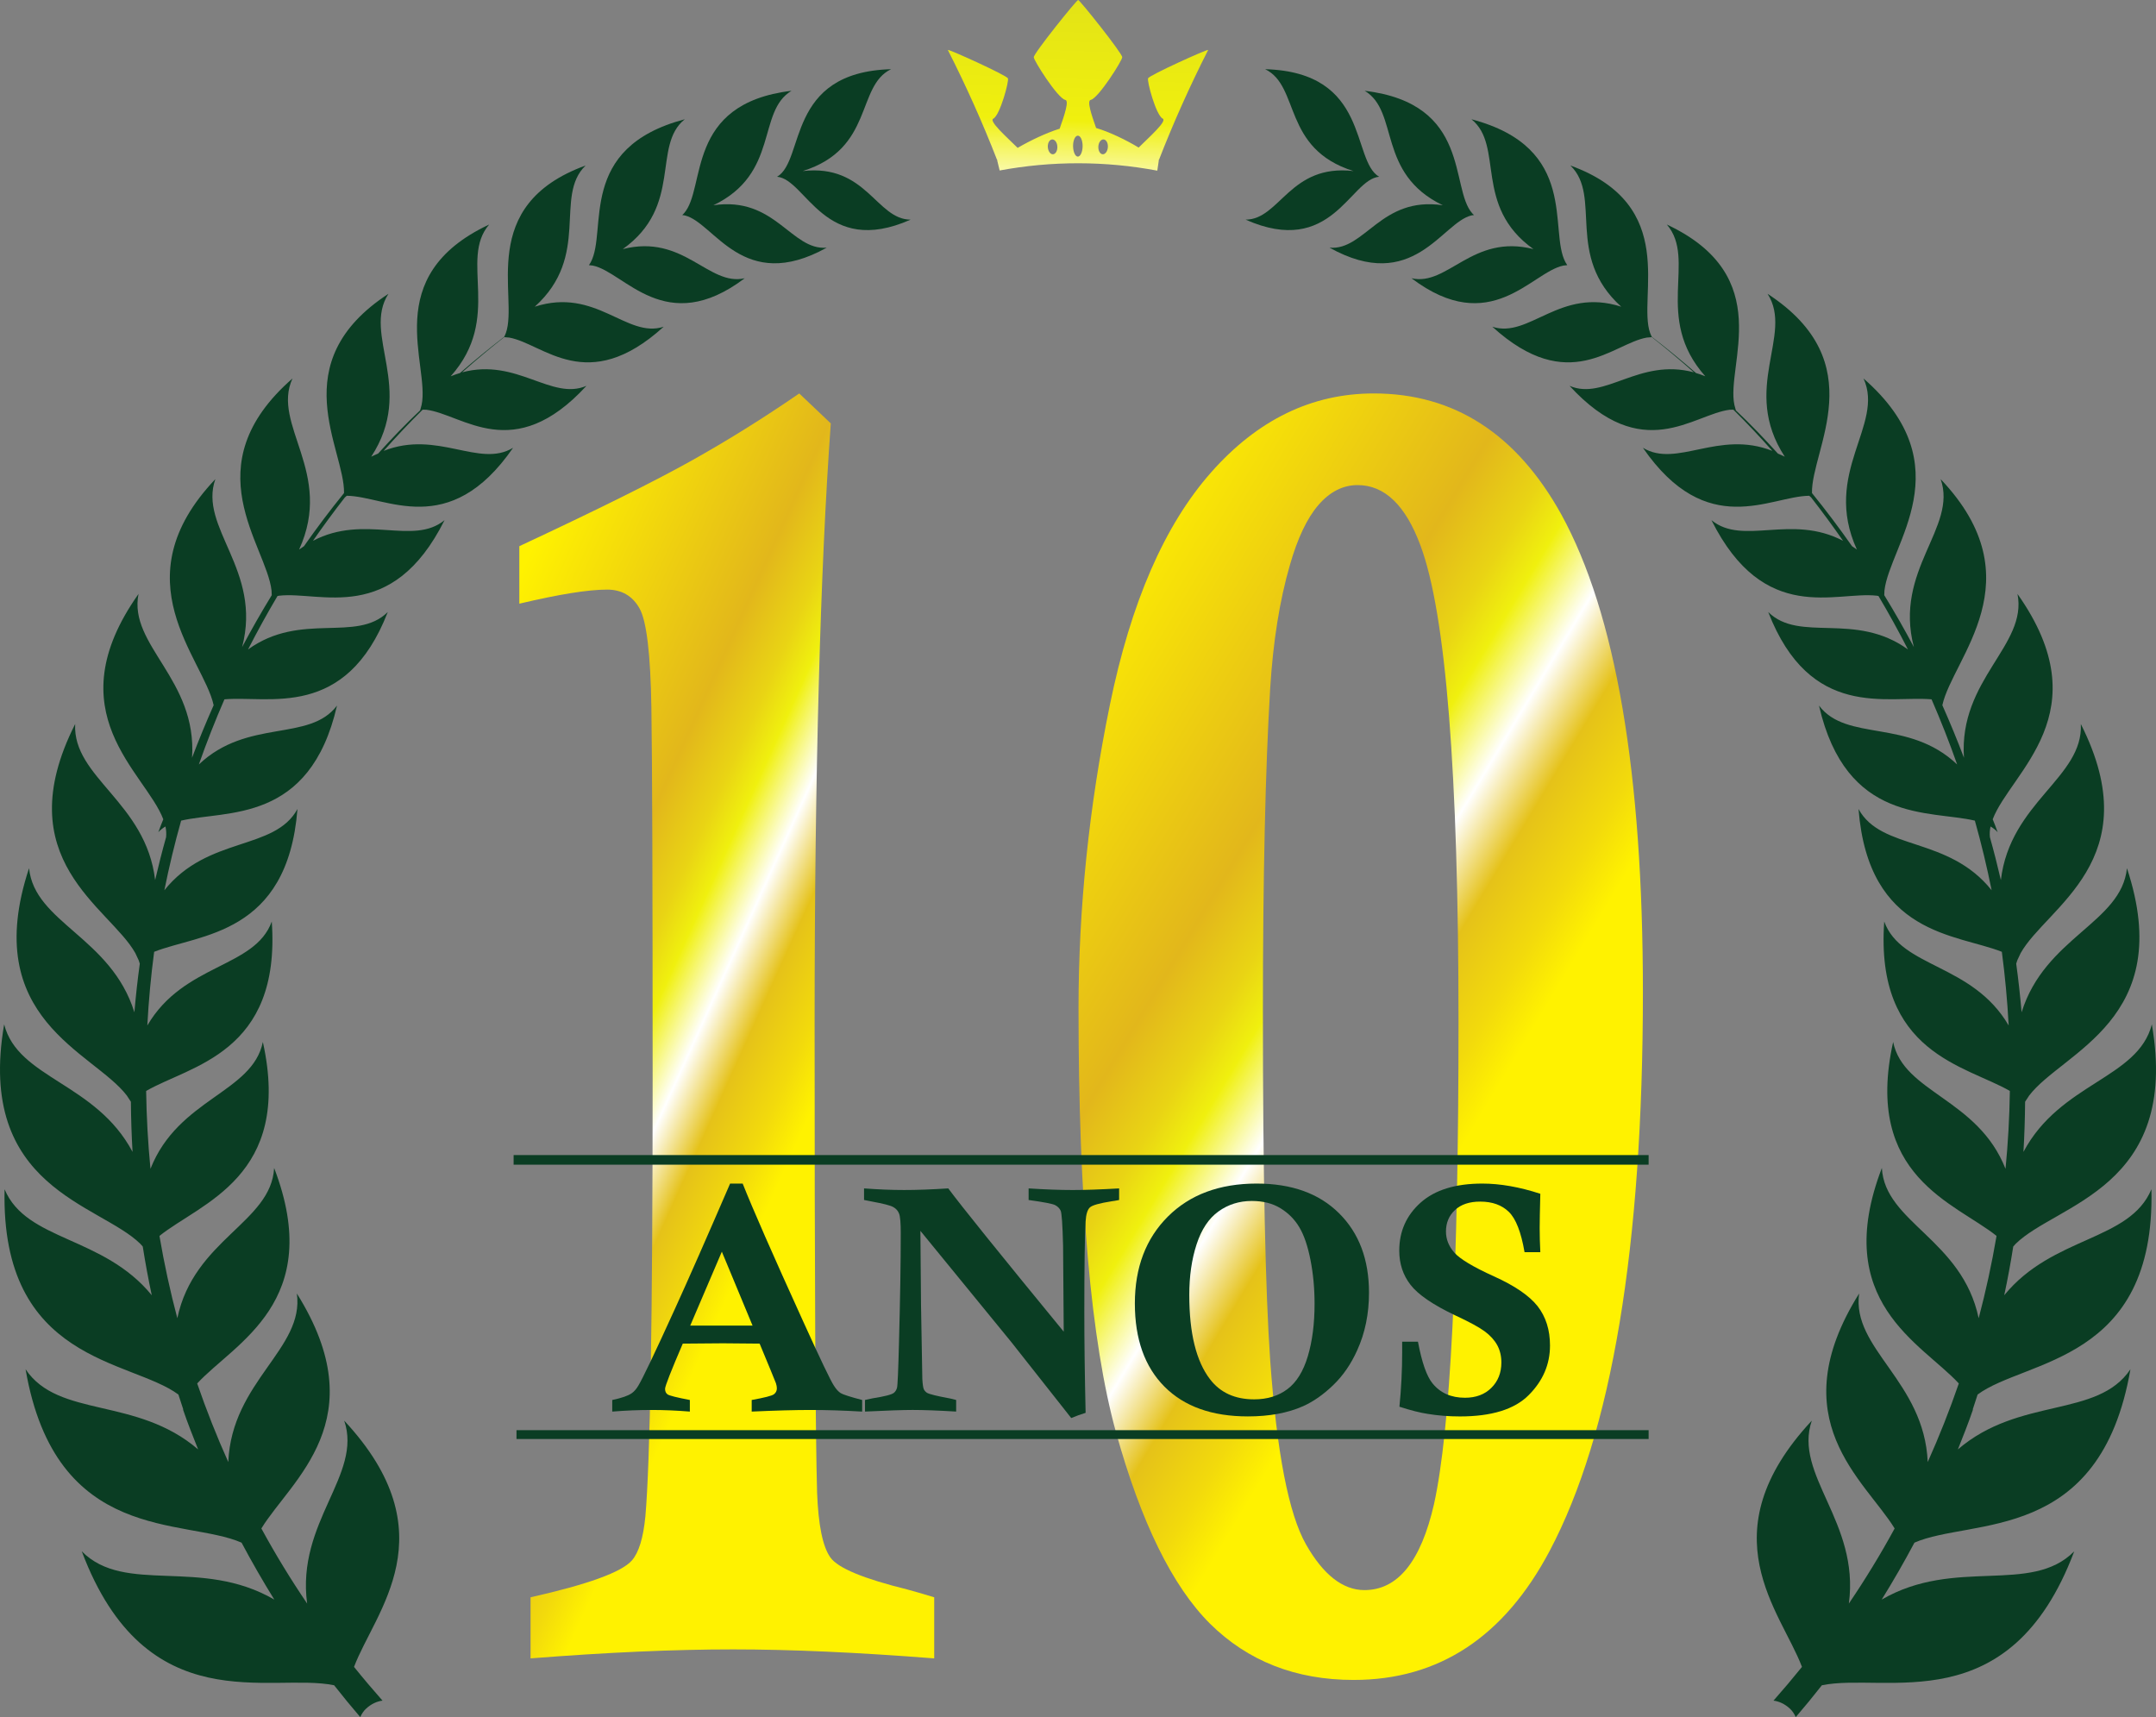 <?xml version="1.0" encoding="UTF-8"?>
<!DOCTYPE svg PUBLIC "-//W3C//DTD SVG 1.1//EN" "http://www.w3.org/Graphics/SVG/1.1/DTD/svg11.dtd">
<!-- Creator: CorelDRAW 2020 (64 Bit) -->
<svg xmlns="http://www.w3.org/2000/svg" xml:space="preserve" width="90.302mm" height="71.92mm" version="1.1" style="shape-rendering:geometricPrecision; text-rendering:geometricPrecision; image-rendering:optimizeQuality; fill-rule:evenodd; clip-rule:evenodd"
viewBox="0 0 2204.55 1755.79"
 xmlns:xlink="http://www.w3.org/1999/xlink"
 xmlns:xodm="http://www.corel.com/coreldraw/odm/2003">
 <rect x="0" y="0" width="2204.55" height="1755.79" fill="#808080" stroke="none"/>
 <defs>
  <style type="text/css">
   <![CDATA[
    .fil1 {fill:#0A3D23;fill-rule:nonzero}
    .fil0 {fill:url(#id0)}
    .fil2 {fill:url(#id1);fill-rule:nonzero}
   ]]>
  </style>
  <linearGradient id="id0" gradientUnits="userSpaceOnUse" x1="1102.44" y1="0" x2="1088.36" y2="397.81">
   <stop offset="0" style="stop-opacity:1; stop-color:#E3E316"/>
   <stop offset="0.31" style="stop-opacity:1; stop-color:#F0F00E"/>
   <stop offset="0.522" style="stop-opacity:1; stop-color:white"/>
   <stop offset="0.678" style="stop-opacity:1; stop-color:#E5E524"/>
   <stop offset="1" style="stop-opacity:1; stop-color:#EFEF29"/>
  </linearGradient>
  <linearGradient id="id1" gradientUnits="objectBoundingBox" x1="64.17%" y1="61.326%" x2="19.296%" y2="0%">
   <stop offset="0" style="stop-opacity:1; stop-color:#FFF200"/>
   <stop offset="0.075" style="stop-opacity:1; stop-color:#F2DA0C"/>
   <stop offset="0.18" style="stop-opacity:1; stop-color:#E5C219"/>
   <stop offset="0.278" style="stop-opacity:1; stop-color:white"/>
   <stop offset="0.38" style="stop-opacity:1; stop-color:#F0F00E"/>
   <stop offset="0.443" style="stop-opacity:1; stop-color:#E9D414"/>
   <stop offset="0.549" style="stop-opacity:1; stop-color:#E2B71B"/>
   <stop offset="1" style="stop-opacity:1; stop-color:#FFF200"/>
  </linearGradient>
 </defs>
 <g id="Capa_x0020_1">
  <path class="fil0" d="M1184.03 163.54c0.31,0.06 0.62,0.11 0.93,0.17 14.85,-38.16 31.67,-75.76 50.43,-112.64 -0.94,-0.98 -60.55,26.06 -61.4,28.96 -1.6,1.93 7.94,37.73 14.88,41.25 4.92,2.38 -13.62,18.75 -24.57,29.61 -12.49,-7.54 -29.27,-15.79 -43.52,-20.04 -4.99,-14.14 -9.54,-28.03 -5.43,-28.73 7.77,-1.61 32.53,-40.77 32.13,-43.62 0.46,-3.48 -43.77,-59.01 -45.04,-58.49 -1.29,-0.53 -45.84,55 -45.37,58.49 -0.4,2.85 24.37,42.01 32.13,43.63 4.18,0.72 -0.59,15.08 -5.69,29.47 -14.14,4.43 -30.59,12.38 -42.96,19.61 -10.92,-10.84 -29.82,-27.48 -24.87,-29.88 6.94,-3.52 16.48,-39.28 14.89,-41.21 -0.84,-2.9 -60.47,-30.03 -61.41,-29.05 18.76,36.88 35.58,74.48 50.43,112.64 0.32,-0.06 0.65,-0.12 0.98,-0.18 -0.62,0.11 -0.92,0.5 -0.92,0.5 0.84,3.43 1.68,6.86 2.51,10.3 53.28,-9.9 107.93,-9.84 161.19,0.18 0.52,-3.49 1.03,-6.98 1.54,-10.48 0,0 -0.28,-0.38 -0.87,-0.49zm-107.31 -5.78l0 0c-2.64,0.15 -5.01,-3.1 -5.3,-7.29 -0.29,-4.19 1.69,-7.74 4.44,-7.9 2.74,-0.16 5.12,3.15 5.3,7.34 0.19,4.2 -1.8,7.69 -4.44,7.84zm25.4 2.38l0 0c-2.62,0 -4.8,-4.77 -4.88,-10.68 -0.08,-5.91 2.1,-10.74 4.87,-10.74 2.77,-0 4.95,4.82 4.88,10.73 -0.07,5.92 -2.26,10.68 -4.87,10.69zm25.4 -2.39l0 0c-2.64,-0.15 -4.63,-3.64 -4.44,-7.84 0.19,-4.2 2.56,-7.5 5.3,-7.35 2.74,0.16 4.73,3.71 4.44,7.9 -0.29,4.19 -2.66,7.44 -5.3,7.29z"/>
  <g id="_2163259300816">
   <path class="fil1" d="M1475.32 209.89c-63.33,-9.44 -79.52,46.54 -115.87,43.36 85.7,47.69 114.87,-25.8 145.12,-32.97l2.59 -0.38 -1.69 -1.69c-23.21,-25.83 -0.6,-112.26 -110.03,-125.37 35.65,21.3 12.09,84.46 79.87,117.05z"/>
   <path class="fil1" d="M1567.93 254.71c-62.46,-15.91 -87.55,38.36 -124.66,29.81 81.14,61.34 122.75,-6.38 155.33,-12.95l3.95 -0.44 -1.85 -3c-17.52,-32.62 14.55,-116.97 -96.12,-146.18 33.81,27.26 1.5,88.57 63.36,132.76z"/>
   <path class="fil1" d="M1273.62 224.58c88.13,39.12 106.71,-41.25 136.55,-43.83 -28.85,-16.96 -8.93,-107 -116.55,-109.99 35.96,17.28 17.34,81.2 90.35,104.16 -65.27,-7.56 -75.09,49.6 -110.35,49.67z"/>
   <path class="fil1" d="M2199.83 1216.15c-22.35,53.24 -100.73,47.38 -150.47,108.3 3.51,-16.39 6.59,-33.03 9.21,-49.8l2.38 -2.68c41.61,-41.19 168.27,-56.85 139.35,-224.51 -14.12,55.53 -93.73,59.55 -131.29,130.42 1.02,-16.99 1.55,-34.08 1.7,-51.29l4.14 -6.34c34.14,-44.74 151.12,-77.99 100,-232.46 -5.67,55.86 -83.88,70.53 -107.72,147.33 -1.43,-16.67 -3.25,-33.26 -5.52,-49.7 0.29,-1.15 0.68,-2.34 1.12,-3.48l3.41 -7.3c26.31,-47.15 131.79,-95.38 61.56,-234.29 2.65,54.84 -72.27,79.73 -81.78,159.54 -3.42,-14.79 -7.15,-29.43 -11.23,-43.97l0.04 0.07c-0.41,-3.61 -0.13,-7.24 0.63,-10.87 2.78,1.62 5.2,3.54 7.28,5.83 -1.63,-4.59 -3.31,-9 -5.06,-13.2 18.36,-48.33 111.33,-108.81 25.34,-230.41 10.46,52.63 -60.13,87.09 -54.74,167.5 -6.88,-18.2 -14.27,-36.15 -22.12,-53.78l0.03 0.03c10.46,-48.2 96.38,-127.91 -1.75,-231.17 17.53,49.64 -48.1,92.77 -27.36,171.75 -9.53,-18.01 -19.67,-35.71 -30.29,-53.05l0.19 -4.66c5.17,-46.64 81.21,-127.37 -21.42,-216.96 21.9,47.44 -42.66,96.31 -6.75,174.96 -1.63,-1.21 -3.32,-2.35 -4.98,-3.47 -13.04,-18.59 -26.68,-36.73 -40.96,-54.33 -0.9,-44.82 62.87,-133.2 -45.4,-203.72 27.07,41.96 -27.87,96.89 17.6,166.55 -2.39,-1.28 -4.82,-2.14 -7.07,-3.22 -13.87,-15.3 -28.28,-30.39 -43.08,-44.28l0.1 0 -1.47 -5.45c-8.83,-41.1 43.78,-131.56 -69.08,-184.45 31.06,36.06 -14.09,95.21 39.33,155.18 -3.25,-1.31 -6.4,-2.43 -9.53,-3.36 -14.76,-12.79 -29.81,-25.18 -45.3,-37.11l-1.56 -3.68c-13.28,-37.2 30.66,-130.62 -81.53,-171.37 32.74,31.63 -5.86,92.14 51.96,144.36 -62.71,-20.25 -94.01,32.9 -131.82,20.47 78.32,71.22 123.03,17.15 158.03,11.09l5.08 -0.42c14.7,11.57 29.01,23.56 42.95,35.96 -55.9,-15.02 -91.26,29.3 -127.09,13.81 74.74,81.42 126.42,29.04 163.84,24.45l3.7 -0.06c13.73,13.58 27,27.64 39.81,42.12 -55.05,-21.72 -97.64,17.91 -132.33,-3.16 65.54,94.94 130.07,49.38 170.06,49.07l1.95 1.69c11.31,14.5 22.16,29.3 32.65,44.38 -53.09,-27.89 -102.16,5.45 -134.58,-21.14 53.95,107.82 127.09,72.37 169.05,77.25l1.75 0.31c10.62,17.88 20.62,36.06 30.13,54.65 -54.07,-39.09 -110.72,-6.47 -142.87,-38.26 42.98,110.73 121.63,85.22 167.01,89.27 9.49,21.81 18.23,44.03 26.17,66.6 -49.96,-47.34 -112.92,-22.66 -141.27,-60.22 27.83,121.06 113,106.71 159.38,117.65 6.61,23.37 12.31,47.15 17.15,71.19 -44.41,-55.63 -112.74,-40.14 -136.1,-83.08 10.18,129.22 100.21,127.65 146.54,146.02 3.28,24.8 5.64,49.92 6.98,75.33 -37.27,-63.7 -109.84,-58.47 -127.24,-106.26 -9.51,134.8 83.49,147.17 128.46,173.22 -0.4,26.81 -1.86,53.37 -4.44,79.61 -28.34,-71.99 -104.29,-77.63 -114.91,-129.7 -30.54,137.54 63.49,164.45 105.73,198.31 -4.84,28.5 -10.96,56.59 -18.27,84.17 -16.99,-80.67 -95.97,-97.84 -98.99,-153.64 -52.54,137.03 40.55,178.98 78.68,220.34 -9.4,27.38 -20.06,54.2 -31.79,80.37 -3.51,-82.67 -78.05,-115.8 -70.12,-172.35 -80.91,129.22 5.76,190.49 36.29,240.26 -14.37,26.4 -30,52 -46.8,76.77 11.18,-83.53 -56.91,-131.48 -37.9,-187.05 -107.81,115.8 -31.35,195.22 -10.05,251.84 -9.45,11.73 -19.17,23.22 -29.12,34.48 5.8,0.75 11.51,3.35 16.77,8.18 2.53,2.32 4.52,5.32 5.99,8.67 9.12,-10.64 18.05,-21.48 26.71,-32.55 64.62,-13.43 192.22,37.97 258.05,-136.96 -44.34,44.79 -121.69,5.67 -196.87,49.35 11.79,-19.01 22.95,-38.42 33.48,-58.22 58.05,-25.5 190.05,1.76 220.84,-177.29 -33.72,50.29 -113.26,27.71 -176.42,81.94 5.31,-13.38 10.71,-26.86 15.34,-40.49l-0.07 -0.67c1.73,-4.97 3.19,-9.98 4.89,-14.95 48.81,-36.19 181.87,-32.64 177.73,-209.78z"/>
  </g>
  <g id="_2163259306144">
   <path class="fil1" d="M729.45 209.89c63.33,-9.44 79.52,46.54 115.87,43.36 -85.7,47.69 -114.87,-25.8 -145.12,-32.97l-2.59 -0.38 1.69 -1.69c23.21,-25.83 0.6,-112.26 110.03,-125.37 -35.65,21.3 -12.09,84.46 -79.88,117.05z"/>
   <path class="fil1" d="M636.83 254.71c62.46,-15.91 87.55,38.36 124.66,29.81 -81.14,61.34 -122.75,-6.38 -155.33,-12.95l-3.95 -0.44 1.85 -3c17.53,-32.62 -14.55,-116.97 96.12,-146.18 -33.81,27.26 -1.5,88.57 -63.36,132.76z"/>
   <path class="fil1" d="M931.15 224.58c-88.13,39.12 -106.71,-41.25 -136.55,-43.83 28.85,-16.96 8.93,-107 116.55,-109.99 -35.95,17.28 -17.34,81.2 -90.35,104.16 65.27,-7.56 75.09,49.6 110.35,49.67z"/>
   <path class="fil1" d="M4.72 1216.15c22.35,53.24 100.73,47.38 150.47,108.3 -3.51,-16.39 -6.59,-33.03 -9.21,-49.8l-2.38 -2.68c-41.61,-41.19 -168.27,-56.85 -139.35,-224.51 14.12,55.53 93.73,59.55 131.29,130.42 -1.02,-16.99 -1.55,-34.08 -1.7,-51.29l-4.14 -6.34c-34.14,-44.74 -151.12,-77.99 -100,-232.46 5.67,55.86 83.88,70.53 107.72,147.33 1.43,-16.67 3.25,-33.26 5.52,-49.7 -0.29,-1.15 -0.68,-2.34 -1.12,-3.48l-3.41 -7.3c-26.31,-47.15 -131.79,-95.38 -61.56,-234.29 -2.65,54.84 72.27,79.73 81.78,159.54 3.42,-14.79 7.15,-29.43 11.23,-43.97l-0.04 0.07c0.41,-3.61 0.13,-7.24 -0.63,-10.87 -2.78,1.62 -5.2,3.54 -7.28,5.83 1.63,-4.59 3.31,-9 5.06,-13.2 -18.36,-48.33 -111.33,-108.81 -25.34,-230.41 -10.46,52.63 60.13,87.09 54.74,167.5 6.88,-18.2 14.27,-36.15 22.12,-53.78l-0.03 0.03c-10.46,-48.2 -96.38,-127.91 1.75,-231.17 -17.53,49.64 48.1,92.77 27.36,171.75 9.53,-18.01 19.67,-35.71 30.29,-53.05l-0.19 -4.66c-5.17,-46.64 -81.21,-127.37 21.42,-216.96 -21.9,47.44 42.66,96.31 6.75,174.96 1.63,-1.21 3.32,-2.35 4.98,-3.47 13.04,-18.59 26.68,-36.73 40.96,-54.33 0.9,-44.82 -62.87,-133.2 45.4,-203.72 -27.07,41.96 27.87,96.89 -17.6,166.55 2.39,-1.28 4.82,-2.14 7.07,-3.22 13.87,-15.3 28.28,-30.39 43.08,-44.28l-0.1 0 1.47 -5.45c8.83,-41.1 -43.78,-131.56 69.08,-184.45 -31.06,36.06 14.09,95.21 -39.33,155.18 3.25,-1.31 6.4,-2.43 9.53,-3.36 14.76,-12.79 29.81,-25.18 45.3,-37.11l1.56 -3.68c13.28,-37.2 -30.66,-130.62 81.53,-171.37 -32.74,31.63 5.86,92.14 -51.96,144.36 62.71,-20.25 94.01,32.9 131.82,20.47 -78.32,71.22 -123.03,17.15 -158.03,11.09l-5.08 -0.42c-14.7,11.57 -29.01,23.56 -42.95,35.96 55.9,-15.02 91.26,29.3 127.09,13.81 -74.74,81.42 -126.42,29.04 -163.84,24.45l-3.7 -0.06c-13.73,13.58 -27,27.64 -39.81,42.12 55.05,-21.72 97.64,17.91 132.33,-3.16 -65.54,94.94 -130.07,49.38 -170.06,49.07l-1.95 1.69c-11.31,14.5 -22.16,29.3 -32.65,44.38 53.1,-27.89 102.16,5.45 134.58,-21.14 -53.95,107.82 -127.09,72.37 -169.05,77.25l-1.75 0.31c-10.62,17.88 -20.62,36.06 -30.13,54.65 54.07,-39.09 110.72,-6.47 142.87,-38.26 -42.98,110.73 -121.63,85.22 -167.01,89.27 -9.49,21.81 -18.23,44.03 -26.17,66.6 49.96,-47.34 112.92,-22.66 141.27,-60.22 -27.83,121.06 -113,106.71 -159.38,117.65 -6.61,23.37 -12.31,47.15 -17.15,71.19 44.41,-55.63 112.74,-40.14 136.1,-83.08 -10.18,129.22 -100.21,127.65 -146.54,146.02 -3.28,24.8 -5.64,49.92 -6.98,75.33 37.27,-63.7 109.84,-58.47 127.24,-106.26 9.51,134.8 -83.49,147.17 -128.46,173.22 0.4,26.81 1.86,53.37 4.44,79.61 28.34,-71.99 104.29,-77.63 114.91,-129.7 30.54,137.54 -63.48,164.45 -105.73,198.31 4.84,28.5 10.96,56.59 18.27,84.17 16.99,-80.67 95.97,-97.84 98.99,-153.64 52.54,137.03 -40.55,178.98 -78.68,220.34 9.4,27.38 20.06,54.2 31.79,80.37 3.51,-82.67 78.05,-115.8 70.12,-172.35 80.91,129.22 -5.76,190.49 -36.29,240.26 14.37,26.4 30,52 46.8,76.77 -11.18,-83.53 56.91,-131.48 37.9,-187.05 107.81,115.8 31.35,195.22 10.05,251.84 9.45,11.73 19.17,23.22 29.12,34.48 -5.8,0.75 -11.51,3.35 -16.77,8.18 -2.53,2.32 -4.52,5.32 -5.98,8.67 -9.12,-10.64 -18.05,-21.48 -26.71,-32.55 -64.62,-13.43 -192.22,37.97 -258.05,-136.96 44.34,44.79 121.69,5.67 196.87,49.35 -11.79,-19.01 -22.95,-38.42 -33.48,-58.22 -58.05,-25.5 -190.05,1.76 -220.84,-177.29 33.72,50.29 113.26,27.71 176.42,81.94 -5.31,-13.38 -10.71,-26.86 -15.34,-40.49l0.07 -0.67c-1.73,-4.97 -3.19,-9.98 -4.89,-14.95 -48.81,-36.19 -181.87,-32.64 -177.73,-209.78z"/>
  </g>
  <path class="fil2" d="M531.03 617.28l0 -58.79c80.05,-37.36 138.43,-66.45 175.17,-86.96 36.73,-20.52 73.67,-43.48 111.04,-69.2l32.27 30.62c-5.52,75.94 -9.55,165.05 -12.31,267.32 -2.76,102.28 -4.25,217.72 -4.25,346.33 0,261.2 0.85,421.35 2.55,479.83 1.27,33.07 5.73,55.12 13.59,66.14 7.86,11.02 34.19,21.74 78.77,32.76 5.94,1.53 15.08,4.29 27.39,7.96l0 62.47c-78.34,-6.13 -146.92,-9.19 -205.53,-9.19 -60.51,0 -129.51,3.06 -207.22,9.19l0 -62.47c58.6,-13.17 93.21,-25.72 103.61,-37.66 7.01,-7.96 11.68,-22.97 13.8,-45.01 4.88,-55.73 7.43,-204.55 7.43,-446.46 0,-198.12 -0.42,-324.89 -1.27,-380.01 -0.85,-55.12 -4.89,-89.11 -12.1,-101.97 -7.22,-12.86 -18.26,-19.29 -33.12,-19.29 -19.75,0 -49.69,4.9 -89.81,14.39z"/>
  <path id="1" class="fil2" d="M1102.81 1031.28c0,-102.28 10.61,-205.77 32.06,-310.5 21.44,-104.72 55.84,-183.73 103.4,-237.62 47.56,-53.89 102.97,-80.84 166.46,-80.84 82.17,0 146.08,41.34 191.73,123.71 55.63,101.36 83.44,263.96 83.44,488.41 0,260.59 -31.85,451.36 -95.33,571.39 -46.5,87.88 -113.17,131.98 -200.43,131.98 -59.24,0 -108.28,-19.29 -146.92,-57.57 -38.43,-38.28 -70.49,-103.5 -96.18,-195.98 -25.48,-92.48 -38.22,-236.7 -38.22,-432.98zm188.54 3.98c0,166.58 2.55,285.09 7.43,355.51 6.79,94.62 18.9,157.39 36.73,188.63 17.62,30.93 37.58,46.54 59.66,46.54 34.18,0 57.75,-29.4 71.12,-87.88 16.77,-75.94 25.06,-240.38 25.06,-492.69 0,-255.69 -12.95,-417.98 -38.86,-487.49 -15.29,-41.34 -36.73,-61.86 -64.33,-61.86 -14.86,0 -28.24,6.74 -39.92,20.21 -11.68,13.47 -21.44,33.99 -29.3,61.55 -10.41,35.83 -17.2,78.08 -20.17,126.47 -4.88,81.45 -7.43,191.69 -7.43,331.01z"/>
  <g id="_2163259311328">
   <polygon class="fil1" points="1685.74,1190.94 525.18,1190.94 525.18,1181.11 1685.74,1181.11 "/>
   <polygon class="fil1" points="1685.74,1471.45 528.13,1471.45 528.13,1462.41 1685.74,1462.41 "/>
   <path class="fil1" d="M1923.1 1338.38c-0,0.01 -0.01,0.02 -0.01,0.03l0.01 0.11 0 -0.14z"/>
   <path class="fil1" d="M768.62 1443.4l0 -11.85c13.06,-2.36 20.64,-4.28 22.67,-5.82 2.03,-1.48 3.07,-3.51 3.07,-6.15 0,-1.48 -0.33,-3.18 -0.94,-5.16 -1.76,-4.5 -7.3,-18 -16.68,-40.51 -15.04,-0.22 -27.55,-0.33 -37.54,-0.33 -8.23,0 -21.9,0.11 -41.06,0.33 -12.07,28.1 -18.11,43.53 -18.11,46.22 0,2.58 0.88,4.45 2.58,5.71 1.7,1.21 9.27,3.13 22.78,5.71l0 11.85c-13.5,-1.1 -26.46,-1.65 -38.8,-1.65 -13.28,0 -26.84,0.55 -40.56,1.65l0 -11.85c9.66,-2.03 16.3,-4.34 19.92,-6.92 2.47,-1.7 4.72,-4.28 6.75,-7.74 4.17,-6.75 16.69,-32.93 37.43,-78.54 13.17,-28.87 32,-71.57 56.42,-128.11l12.84 0c9.99,25.19 30.63,72.29 61.97,141.17 17.4,38.31 27.77,60.05 31.23,65.32 2.3,3.68 4.67,6.26 6.97,7.74 2.31,1.48 9.66,3.84 22.01,7.08l0 11.85c-18.94,-1.1 -36.56,-1.65 -52.8,-1.65 -16.03,0 -36.06,0.55 -60.16,1.65zm-30.52 -163.51l-32.33 75.58 31.4 0c7.52,0 18.28,0 32.33,0l-31.4 -75.58z"/>
   <path id="1" class="fil1" d="M883.5 1227.04l0 -11.85c14.71,1.1 28.38,1.65 41.06,1.65 12.73,0 27.77,-0.55 45.06,-1.65 13.06,17.67 52.42,66.52 118.06,146.5l-0.66 -87.93c-0.55,-21.46 -1.37,-33.37 -2.47,-35.79 -1.15,-2.41 -3.02,-4.34 -5.6,-5.65 -2.52,-1.37 -11.64,-3.13 -27.17,-5.27l0 -11.85c17.24,1.1 32.22,1.65 45.06,1.65 12.41,0 28.21,-0.55 47.48,-1.65l0 11.85c-3.29,0.66 -5.76,1.1 -7.36,1.26 -12.62,1.98 -20.14,4.06 -22.56,6.37 -2.47,2.31 -3.9,7.08 -4.34,14.27 -0.88,15.04 -1.32,45.94 -1.32,92.7 0,30.08 0.44,64.38 1.32,103.03 -4.94,1.54 -9.88,3.29 -14.71,5.32l-61.09 -77.45 -93.14 -113.95 0.66 76.84 1.32 74.7c0.33,5.65 0.88,9.17 1.59,10.59 0.77,1.48 1.87,2.63 3.24,3.51 2.41,1.37 10.04,3.29 22.94,5.65 1.54,0.27 3.79,0.82 6.81,1.65l0 11.85c-18.5,-1.1 -33.32,-1.65 -44.51,-1.65 -9.55,0 -25.8,0.55 -48.69,1.65l0 -11.85c3.29,-0.71 5.82,-1.26 7.52,-1.65 12.29,-1.92 19.65,-3.79 21.95,-5.6 1.54,-1.21 2.58,-2.91 3.24,-5.1 0.66,-2.2 1.32,-18.11 2.08,-47.81 1.15,-42.98 1.76,-79.86 1.76,-110.6 0,-10.26 -0.55,-16.91 -1.7,-19.76 -1.1,-2.91 -3.07,-5.16 -5.98,-6.75 -2.85,-1.65 -10.15,-3.51 -21.84,-5.65 -1.81,-0.33 -4.5,-0.82 -8.01,-1.59z"/>
   <path id="2" class="fil1" d="M1160.41 1332.92c0,-36.83 11.25,-66.47 33.81,-88.97 22.56,-22.45 52.8,-33.7 90.73,-33.7 35.79,0 63.89,10.1 84.25,30.35 20.42,20.2 30.63,47.31 30.63,81.23 0,21.57 -4.01,41.17 -12.07,58.89 -6.31,14.05 -14.44,25.91 -24.48,35.57 -9.99,9.66 -20.25,16.85 -30.79,21.57 -15.64,6.97 -34.47,10.48 -56.53,10.48 -36.66,0 -65.04,-10.15 -85.24,-30.41 -20.2,-20.31 -30.3,-48.63 -30.3,-85.02zm55.65 -8.78c0,39.08 7.08,67.79 21.19,86.17 10.48,13.72 25.52,20.58 45.12,20.58 13.5,0 24.86,-3.51 34.08,-10.48 9.28,-6.97 16.19,-18.17 20.8,-33.54 4.61,-15.42 6.92,-33.32 6.92,-53.74 0,-15.53 -1.37,-30.46 -4.17,-44.73 -2.8,-14.27 -6.59,-25.41 -11.42,-33.48 -4.78,-8.07 -11.25,-14.55 -19.32,-19.48 -8.07,-4.94 -17.84,-7.41 -29.31,-7.41 -12.73,0 -24.1,3.57 -34.03,10.7 -9.93,7.14 -17.4,18.33 -22.39,33.65 -4.99,15.31 -7.47,32.55 -7.47,51.76z"/>
   <path id="3" class="fil1" d="M1575.02 1280.39l-16.14 0c-3.51,-20.47 -8.89,-34.25 -16.08,-41.22 -7.19,-6.97 -16.9,-10.48 -29.25,-10.48 -11.03,0 -19.59,2.85 -25.8,8.62 -6.15,5.71 -9.22,13.06 -9.22,21.96 0,7.9 2.85,15.09 8.51,21.52 5.71,6.53 19.21,14.66 40.51,24.32 21.3,9.6 36.23,19.81 44.68,30.52 8.45,10.87 12.68,24.26 12.68,40.23 0,19.27 -7.25,36.17 -21.79,50.72 -14.49,14.55 -37.93,21.79 -70.31,21.79 -11.58,0 -22.5,-0.88 -32.77,-2.58 -7.85,-1.15 -17.51,-3.62 -29.09,-7.35 1.87,-18.83 2.8,-37.43 2.8,-55.71l0 -10.76 16.14 0c4.01,21.3 9,35.51 14.98,42.7 7.9,9.72 18.93,14.6 33.1,14.6 11.2,0 20.25,-3.4 27,-10.15 6.81,-6.75 10.21,-15.42 10.21,-25.91 0,-6.64 -1.43,-12.57 -4.23,-17.73 -2.85,-5.16 -7.08,-9.83 -12.68,-14 -5.6,-4.17 -15.75,-9.72 -30.52,-16.58 -22.61,-10.76 -37.76,-21.13 -45.45,-31.12 -7.68,-9.88 -11.53,-21.52 -11.53,-34.91 0,-19.76 7.3,-36.12 21.84,-49.12 14.6,-13.01 35.62,-19.49 63.07,-19.49 18.22,0 37.98,3.46 59.33,10.43 -0.44,16.85 -0.66,28.54 -0.66,35.07 0,7.63 0.22,15.86 0.66,24.64z"/>
  </g>
 </g>
</svg>

